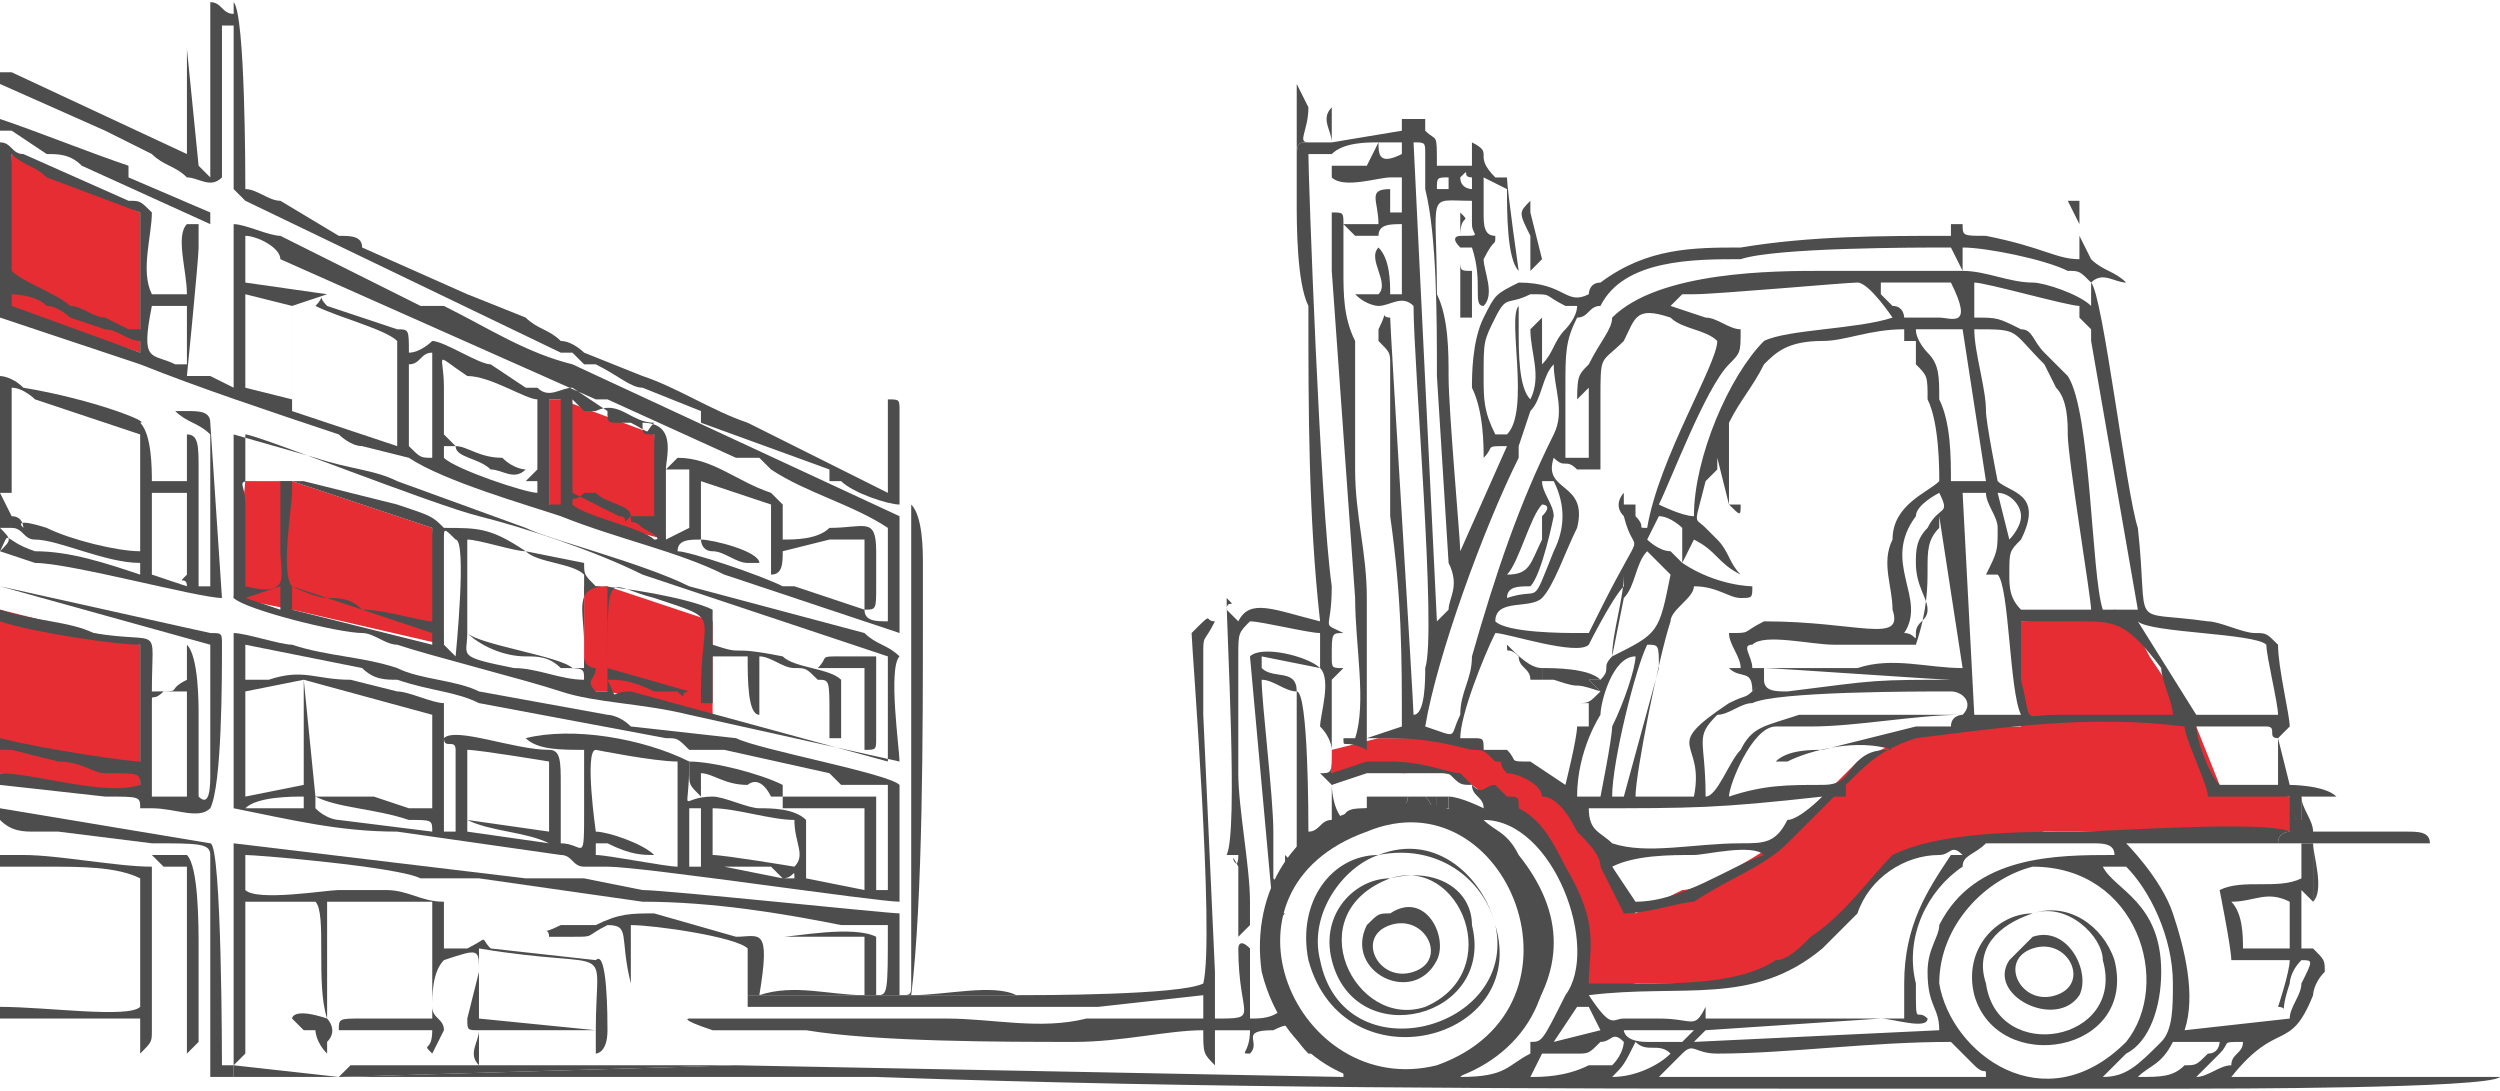<?xml version="1.0" encoding="UTF-8"?> <!-- Creator: CorelDRAW X7 --> <svg xmlns="http://www.w3.org/2000/svg" xmlns:xlink="http://www.w3.org/1999/xlink" xml:space="preserve" width="0.534in" height="0.233in" version="1.1" style="shape-rendering:geometricPrecision; text-rendering:geometricPrecision; image-rendering:optimizeQuality; fill-rule:evenodd; clip-rule:evenodd" viewBox="0 0 214 93"> <defs> <style type="text/css"> <![CDATA[ .fil1 {fill:#4D4D4D} .fil0 {fill:#E52D33} ]]> </style> </defs> <g id="Layer_x0020_1">  <g id="_2822800387504"> <polygon class="fil0" points="1,13 12,18 12,30 0,26 "></polygon> <path class="fil0" d="M118 63c0,0 -4,1 -4,1 0,0 0,3 0,3 0,0 4,-2 6,-1 2,0 5,-1 8,3 0,0 5,1 7,8 0,0 1,5 0,7l0 1 5 -1 7 0c0,0 5,0 6,-2 0,0 4,-3 6,-5 0,0 3,-5 9,-5l7 -1 8 0 14 0 0 -3 -1 0 -6 -1 -2 -5 -4 -6c0,0 -2,-4 -3,-4 -1,1 -9,1 -9,1l1 6 0 3c0,0 -9,0 -10,1l-4 2 -7 7c0,0 -6,4 -8,4l-4 2 -2 -4 -3 -5 -4 -3 -4 -2 -3 -1 -3 0 -3 0z"></path> <polygon class="fil0" points="21,41 25,41 37,45 38,55 25,52 20,51 "></polygon> <polygon class="fil0" points="0,52 12,55 12,68 0,66 "></polygon> <polygon class="fil0" points="52,50 61,53 61,61 52,59 50,59 50,58 50,50 "></polygon> <polygon class="fil0" points="48,34 56,37 57,46 49,44 47,43 47,42 47,34 "></polygon> <g> <path class="fil1" d="M167 89c1,1 2,2 2,2 1,1 1,0 1,1 -1,0 -24,0 -28,0 1,-1 1,-1 2,-2 1,-1 1,0 3,0 6,0 13,-1 20,-1zm-29 3c1,-1 1,-1 2,-3 1,1 2,0 3,1 -1,1 -3,2 -5,2zm-7 0l1 -2c1,0 2,0 3,0 1,0 1,0 2,-1 1,0 1,-1 2,0 0,0 0,1 -1,2 -1,0 -1,0 -2,0 -2,1 -4,1 -5,1zm57 0c1,-1 1,-1 2,-2 1,-1 0,-1 2,-1 0,1 -1,1 -1,2 -1,0 -2,1 -3,1zm-5 0c1,-1 2,-1 3,-3l4 0c0,0 0,1 -1,1 -1,1 -1,1 -2,1 -1,1 -2,1 -4,1zm-44 -4c0,0 0,0 0,0l6 0 -1 1c-1,0 -2,0 -3,0 -2,0 -2,-1 -2,-1zm-6 1l2 -3c0,0 0,0 0,0 0,0 0,0 0,0 0,0 1,0 1,0l1 2 -4 1zm33 -5c0,-5 4,-9 8,-10 9,0 12,10 8,15 -7,7 -15,1 -16,-5zm25 -7c2,0 3,-1 5,0l0 4c-2,0 -3,0 -4,0 0,-1 0,-3 -1,-4zm-11 -3l2 0c2,2 4,6 4,10 0,2 0,4 -1,5 -2,2 -3,3 -5,3l2 -2c2,-1 3,-4 3,-7 0,-6 -4,-7 -5,-9zm-15 9c0,3 1,3 1,5l-21 1 1 -1 15 -1c1,0 4,1 4,0 -1,-1 -1,1 -1,-3 -1,-4 1,-8 4,-10 0,-1 1,-1 2,-2 2,0 7,0 9,0 1,0 2,0 2,1 -5,0 -12,0 -15,6 0,1 -1,2 -1,4zm-2 1l0 3c-1,0 -16,0 -17,0l0 0c0,0 0,0 0,-1 -1,2 -1,1 -4,1 -3,0 -3,0 -3,0 -1,0 -1,1 -3,-2 8,-1 14,1 20,-4l3 -3c1,-3 4,-5 7,-5 1,0 1,-1 2,0l-1 0c-2,3 -4,6 -4,11zm-23 -7c0,0 0,0 0,0l-2 -3c2,-1 5,-1 7,-1 1,0 5,-1 6,0 -3,1 -7,4 -11,4zm-9 12c0,0 0,0 0,0l0 1c-2,1 -2,2 -6,2 2,-2 3,-2 5,-4 4,-5 4,-10 0,-15 -1,-2 -2,-2 -3,-3l0 0c6,0 10,11 7,15 -2,4 -2,4 -3,4zm-16 -19c-1,-1 -1,-3 -1,-3l3 -1 0 2 0 1c-1,0 -2,0 -2,1zm23 2c-1,-1 -2,-1 -2,-3 9,0 11,0 20,-1 0,0 -2,2 -3,2 -1,2 -2,2 -4,2 -4,0 -8,1 -11,0zm-17 -4c0,1 0,0 0,0l0 -2c1,0 2,0 2,0 1,0 0,0 1,0 1,1 1,1 2,1 0,1 1,1 1,2 0,0 -2,-1 -3,-1 0,1 0,1 0,1 1,1 1,1 1,1l1 1c1,0 1,0 2,1 5,5 5,13 -1,18 -8,5 -18,-2 -18,-9l0 -1 -1 -1c0,2 0,3 1,5l1 2c-1,1 -2,1 -3,1l0 -5c0,0 0,-1 0,-1 -1,-1 -1,0 -1,0 0,6 2,6 -2,6 0,-1 0,-1 0,-2 0,-1 0,-1 0,-2l-1 -22c0,-2 0,-3 0,-5 0,-2 0,-1 1,-3 -1,0 0,-1 -2,1 0,1 2,26 1,30 -2,1 -14,1 -16,1 -1,0 -2,0 -3,0l-17 0c-1,0 -1,0 -2,0l0 0 -1 0c0,0 0,-1 0,1 8,0 21,0 30,0l9 -1 0 2c-3,0 -7,0 -10,0 -4,1 -8,0 -12,0 -2,0 -4,0 -5,0 -2,0 -4,0 -6,0 -4,0 -7,0 -11,0 0,0 -1,0 2,1l8 0c6,1 17,1 23,1 4,0 8,-1 11,-1 0,2 0,2 1,3 0,-1 0,-2 0,-3l3 0c0,2 -1,2 0,2 1,-1 -1,-2 2,-2 2,-1 1,0 3,2 1,0 1,0 2,1 0,0 0,0 0,0 1,0 1,0 1,1l-52 -1 -34 1 -9 -1 0 1c4,0 8,0 13,0l42 0c28,1 56,1 84,1 1,0 2,0 3,0 1,0 8,0 9,0l16 0c3,0 26,0 27,-1l-23 0c4,-5 5,-2 7,-7 0,0 0,-1 1,-2 0,-1 0,-1 -1,-2 0,0 0,0 0,0 0,0 -1,0 -1,0 0,0 0,0 0,0l0 -5 1 1c0,-2 0,-4 0,-5 -1,0 -1,0 -1,0l0 3c-2,1 -5,0 -7,1 0,0 1,5 1,6l5 0c0,1 -1,4 -1,4 1,0 0,1 1,-2 0,0 0,-1 1,-2 1,0 1,0 0,2 0,1 -1,2 -1,3l-9 1c1,-3 0,-7 -1,-10 -1,-3 -4,-6 -4,-6l13 0c0,-1 1,-1 1,-1 1,0 0,0 0,0 -2,-1 -16,0 -18,0 -5,0 -12,0 -16,2 -2,2 -4,5 -7,7 -1,1 -2,2 -3,2 -3,2 -8,2 -12,2 -1,0 -3,0 -4,0 0,-3 1,-5 -2,-10 -1,-2 -2,-4 -4,-5 0,-1 0,-1 -1,-1 0,0 0,0 -1,-1 -1,0 -1,1 -2,0l-1 -1c-1,0 -3,-1 -6,-1l-1 0c-1,0 0,0 -1,0l0 -2c4,0 5,0 9,1 1,0 1,0 2,1l0 0c1,0 0,0 1,1 1,0 3,1 3,2 1,0 2,1 3,3 1,1 2,2 2,3l2 4c2,0 5,-1 6,-1 3,-2 6,-3 8,-5l4 -4c1,0 1,0 1,0l0 -1c0,0 0,0 0,0 2,-2 3,-3 6,-4 8,-1 15,-2 23,-1 0,1 2,5 2,6l1 0c0,0 0,0 0,0l6 0 0 1c1,1 0,1 1,1 0,-1 0,-1 0,-2 1,0 2,0 3,0 -1,-1 -4,-1 -4,-1l-1 -4c1,-1 0,0 1,-1l0 0c0,-1 -1,-5 -1,-7 -1,-1 -1,-1 -2,-1 -1,0 -3,-1 -4,-1 -7,-1 -5,1 -6,-8 -1,-3 -3,-20 -4,-21 1,-1 2,0 3,0 -1,-1 -2,-1 -3,-2 0,0 0,0 0,0 0,0 0,0 0,0l-1 -2c0,-1 0,-2 0,-3 -1,0 -1,0 -1,0l1 2c0,1 0,2 0,3 -2,0 -3,-1 -8,-2 -2,0 -2,0 -2,-1l-1 0c0,1 0,0 0,1 -6,0 -12,0 -18,1 -4,0 -8,0 -12,3 -1,0 -1,1 -1,1 -2,1 -2,-1 -6,-1 -2,1 -2,1 -3,3 -1,2 -1,5 -1,6 1,2 1,5 1,6 1,-1 0,-1 2,-1l-4 9c0,0 0,0 0,0 0,-1 -1,-12 -1,-15 0,-2 0,-5 -1,-7 0,-9 -1,-8 3,-8 0,0 0,1 0,2 0,1 1,1 -1,1 0,-2 1,-1 0,-2l0 2c0,0 -1,0 0,1 1,0 0,0 1,0 1,3 0,5 1,5 1,-1 0,-3 0,-4 1,-2 1,-1 1,-2 -1,0 -1,-1 -1,-2 0,-1 0,-2 0,-3l2 1c0,2 0,6 1,7 0,0 -1,-7 -1,-8 0,0 0,0 -1,0 -2,-2 0,-2 -2,-3 0,0 0,0 0,0 0,0 0,0 0,0 0,1 0,1 0,2l-3 0c0,-3 0,-2 -1,-3 0,-1 0,0 0,0l0 -1c0,0 0,0 0,0l-2 0c0,-1 0,-6 0,-7l0 8 -6 1 0 -2c0,0 0,1 0,2 -1,0 -1,0 -2,0 -1,0 -1,0 -1,2l0 3c0,2 0,7 1,9 0,9 0,18 1,27 -4,-1 -6,-2 -7,0l-1 -1c0,-1 1,0 0,-1 0,3 1,20 0,22l1 0c0,2 -1,-1 0,1 0,1 0,5 0,6 1,-1 1,-1 1,-1 0,-1 0,-1 0,-2 0,-3 -1,-8 -1,-11l0 -10c0,-2 0,-2 1,-3 1,0 5,1 6,1l0 3c-1,-1 -5,-2 -6,-1l2 22 0 1c0,0 0,0 1,-1l-1 0c0,-1 0,-1 0,-2 1,0 0,1 1,0 0,0 0,0 0,0 -1,-1 0,0 -1,-1l0 -4c0,-3 -1,-11 -1,-13 1,0 2,1 3,1l0 13c0,0 0,0 0,1 -1,0 0,0 0,1 0,-1 1,-1 1,0 0,-1 0,-2 1,-2 1,-1 2,-2 4,-2l0 0c0,0 0,0 0,0 0,1 0,1 0,1 1,-1 0,0 0,-1l1 0c0,0 0,0 0,0 0,0 0,-1 0,-1l1 0c0,0 1,0 1,0 1,-1 0,-1 1,-1l-2 0 -2 0 0 -2 4 0 0 2zm-11 6c0,0 1,0 0,0 0,-1 1,0 0,-1l0 1zm78 -12l6 0c1,0 0,1 1,1l0 4c-2,0 -5,0 -5,0 -1,-1 -2,-4 -2,-5zm-36 3c0,0 0,0 1,0 2,-1 6,-2 9,-1 -1,0 -2,0 -3,1 -1,1 -1,2 -3,2 -3,0 -5,0 -8,1 0,-1 2,-6 4,-6 1,0 2,0 3,0 4,0 9,-1 13,-1 0,0 -1,0 -1,1l-1 0c-1,0 -1,0 -2,0l-8 2c-1,0 -3,0 -4,1zm-6 3c0,-5 -1,-5 1,-7 1,0 2,-1 3,-1 2,-1 14,-1 17,-1 1,0 2,1 1,2 -5,0 -10,0 -14,0 -3,1 -4,1 -5,3 -1,1 -2,4 -3,4zm5 -11c1,0 15,1 16,1 1,0 1,0 1,0 -8,0 -7,0 -15,1 -1,0 -2,0 -2,-1 -2,2 -1,1 -3,2 -6,4 -2,3 -3,8l-5 0c0,-2 2,-12 3,-15 0,-1 2,-2 2,-3 2,0 3,1 4,1 1,0 1,0 1,-1 0,0 -3,0 -6,-2l1 -2c2,1 2,2 4,3 -1,-1 -1,-2 -2,-3 0,0 0,0 -1,-1 -1,-1 -1,0 0,-4 1,-1 1,-1 1,-1l0 0c0,0 0,-1 0,-1l1 4c1,1 1,1 1,0 0,0 0,0 -1,0 0,-3 0,-5 0,-7 1,-2 2,-3 3,-5 1,-1 2,-2 5,-2 2,0 4,-1 7,-1l0 1c0,0 0,0 1,0 0,1 0,1 0,2 1,1 1,1 1,3 1,2 1,6 1,7 -1,1 -4,2 -4,5 -1,2 0,4 0,6 1,3 -3,1 -11,1 -2,1 -1,1 -3,1 0,1 1,2 1,3 0,0 0,0 0,0 0,0 -1,0 -1,0 1,1 2,0 2,2 0,0 1,-1 1,-1l0 -1zm-43 0l0 -1 5 1c1,1 0,4 0,5 1,1 1,2 1,2 0,2 0,2 -1,2l1 1c0,1 0,2 0,3 -1,0 -1,1 -2,1 0,-1 0,-12 -1,-12 0,-2 -2,-1 -3,-2zm29 11l-2 0c0,-4 2,-7 2,-7 0,-1 1,-5 3,-5 0,1 -1,4 -2,6 0,1 -1,6 -1,6zm2 0l-1 0c0,-3 2,-11 3,-13 1,0 1,0 1,2l-3 11zm2 -21l2 2c-1,5 -1,5 -5,7l1 -5c1,-1 1,-3 2,-4zm42 6c1,1 10,1 11,2 0,1 1,5 1,6l-7 0 -5 -8zm-10 0c1,0 3,0 5,0 3,0 4,0 7,4 0,1 1,3 1,4 -3,0 -7,0 -10,0 -3,0 -2,1 -3,-3 0,-1 0,-3 0,-5zm-7 -9l2 13c-3,0 -6,-1 -9,0 -3,0 -6,0 -9,0 0,-1 -1,-2 0,-2 1,-1 5,0 7,0 3,0 5,0 7,0 2,-6 0,-8 2,-10 0,0 0,0 0,-1 0,0 0,0 0,0l0 0zm-29 14c-2,0 -1,0 -1,0l1 1 0 0c-1,1 -1,1 -2,1 0,0 0,0 1,0 0,1 0,0 0,1l0 1c0,0 0,0 -1,0 0,1 -1,5 -1,5l-3 -2c-2,0 -1,0 -2,-1 -1,0 -1,0 -2,0 0,-1 0,-1 -1,-1l-1 0c0,-2 2,-7 3,-9 1,0 7,2 8,1 0,0 2,-4 3,-5l0 -1c0,2 -1,5 -1,7 -1,1 0,1 -1,2zm7 -10l-1 -1c-1,0 -2,-1 -2,-1l1 -2c1,0 2,1 2,1 0,1 0,2 0,3zm24 -6l2 0c0,1 1,2 1,3 0,2 0,2 -1,4 1,0 1,0 1,0 1,1 1,10 2,12l-4 0 -1 -19zm-39 7c1,-1 2,-5 3,-6 0,0 1,0 0,1 0,1 0,2 0,2 -1,2 -1,3 -3,3zm42 -7c1,0 2,1 2,2 0,1 -1,2 -1,2l-1 -4zm-8 12l0 0c2,-3 -2,-6 1,-10 0,-1 2,-2 2,-2 1,2 0,1 -1,3 -1,1 -1,2 -1,3 0,2 1,3 1,4 0,1 -1,1 -1,2 0,1 0,0 -1,0zm-31 -13c1,0 0,0 1,0 1,2 1,4 0,6 -2,5 -1,3 -4,4 0,-1 1,-1 2,-1 1,-1 2,-6 2,-6 0,-1 -1,-2 -1,-3zm-10 21c1,-6 5,-17 8,-23 0,-1 0,-1 0,-1l1 -3c1,-1 1,-3 2,-4 0,2 1,4 0,6 -3,6 -5,12 -7,19 0,2 -1,3 -1,5 -1,2 0,2 -3,1zm47 -34c4,0 3,0 6,3l1 2c1,1 1,3 1,4 0,2 2,14 2,15l-6 0c-1,-1 -1,-2 -1,-3 0,-2 0,-2 1,-3 2,-4 -1,-4 -2,-5 0,0 -1,-5 -1,-6 0,-2 -1,-5 -1,-7zm-28 17c-1,0 0,0 -1,-1 0,0 0,-1 0,-1 0,0 -1,0 -1,0 0,-1 0,-1 0,-1 0,0 -1,1 0,2 1,4 2,0 -2,8l-1 2c0,0 0,0 0,0l-1 0c-1,0 -6,0 -7,-1 0,-2 3,-1 4,-2 1,-1 2,-4 3,-6 1,-4 -3,-3 -2,-6 1,1 1,0 2,1 0,0 1,0 2,0 0,-2 0,-4 0,-6 0,-4 0,-3 2,-5 1,-2 1,-3 4,-2 1,1 3,1 4,2 0,2 -5,10 -6,16zm23 -17l4 0 2 13 -3 0c0,-2 0,-5 -1,-7 0,-2 0,-3 -1,-4 0,0 -1,-1 -1,-2zm-21 -2l1 -1c0,0 0,0 1,0 2,0 13,-1 14,-1 1,0 3,3 3,3 -3,1 -9,1 -11,2 -3,3 -6,10 -6,15 -1,0 -3,-1 -3,-1 1,-2 4,-10 6,-12 1,-1 1,-1 1,-3 -1,0 -2,-1 -3,-1l-3 -1c0,0 0,0 0,0zm-14 11l-1 0c-1,-2 -1,-3 -1,-5 0,-3 0,-3 1,-5 1,-2 1,-1 3,-2 2,0 1,0 3,1l1 0c0,1 -1,2 -1,2 -1,1 -1,2 -2,3 0,-1 0,-1 0,-2 0,-1 0,-1 0,-2 -1,1 0,0 -1,1 0,2 1,4 0,6 -1,-1 -1,-4 -1,-6 0,-1 0,-1 0,-2 -1,1 1,9 -1,11zm44 -9c-2,-1 -2,-1 -4,-1l0 -3c1,0 8,2 9,2l0 1c0,0 1,1 1,1 0,0 0,1 0,1l4 23 -3 0c-1,-3 -1,-17 -3,-20l-2 -2c-1,-1 -1,-2 -2,-2zm-12 -4l6 0c2,4 0,3 -1,3 -1,0 -2,0 -3,0 0,0 0,-1 -1,-1l-1 -1c0,-1 0,0 0,-1zm-26 11l0 -1c1,-1 0,0 1,-1 0,0 0,0 0,0l0 6c-1,0 -1,0 -2,0 0,-2 0,-4 0,-6 0,-3 0,-4 1,-6 1,0 1,-1 2,-1 2,-4 8,-4 12,-4 3,-1 15,-1 18,-1l1 2c-4,0 -8,0 -12,0 -4,0 -14,0 -18,4 0,1 -1,2 -2,4 -1,1 -1,1 -1,4zm44 -9c-1,-1 -4,-2 -5,-2 -2,0 -4,-1 -6,-1l0 -2c2,0 7,1 9,2 1,0 1,0 2,1l0 2zm-53 -11c0,0 0,0 0,1 0,0 0,0 0,0 0,0 -1,0 -1,-1 1,-1 0,0 1,0zm-3 1c0,-1 0,-1 1,-1 0,1 0,1 0,1l-1 0zm-5 3c-1,0 -1,0 -1,0 -2,0 -1,0 -2,0l1 1c0,0 0,0 0,0 1,0 1,0 2,0 0,-1 1,-1 2,-1l0 6 -1 0c0,-1 0,-3 -1,-4 -1,1 1,3 0,4 -1,0 -1,0 -2,0 1,1 2,1 2,1 1,0 2,-1 3,0 0,5 2,28 1,31 0,1 0,4 -1,4 0,-1 -2,-33 -2,-34 0,0 0,0 0,0 -1,0 0,-1 -1,1 0,0 0,1 0,1 1,1 1,1 1,2l0 13c1,7 1,12 1,18l-3 1c0,-4 0,-8 0,-12 0,-4 -1,-7 -1,-11 0,-4 0,-8 0,-11 -1,-2 -1,-4 -1,-6 0,-1 0,-2 0,-3 0,0 0,-1 0,-1 0,-1 0,-1 -1,-1 0,0 0,3 0,5l2 28c0,4 1,9 0,12 0,0 0,0 -1,0 0,1 0,0 2,1l0 1 -3 1 0 -8 1 -1c-1,0 -1,0 -1,-1 0,-2 0,-2 1,-2 -2,-1 -1,0 -1,-4 -1,-7 -2,-35 -2,-37l2 0 0 2c1,1 4,0 5,0l1 0c0,0 0,0 0,2 0,0 0,1 0,1l-1 0c0,-1 0,-1 0,-2 -2,0 -1,1 -1,3zm-4 -6c1,-1 3,-1 4,-1l-1 2c0,0 -2,0 -3,0l0 -1zm7 -1c1,0 1,0 1,1 0,1 0,2 0,3 1,4 1,11 1,16l1 16c1,2 0,3 0,4 -1,1 -1,1 -1,1l-2 -41zm-1 0c0,0 0,-1 0,0 0,0 0,0 0,1 0,0 0,0 0,0 -2,1 -2,0 -2,-1l2 0z"></path> <path class="fil1" d="M28 25l-7 -1 0 -4c1,0 3,1 3,2l27 12c1,0 1,0 1,0 0,0 0,0 0,0l11 5c1,0 1,0 1,0 0,0 0,0 0,0 1,0 1,0 1,0l1 1c3,2 7,3 10,5l0 8c-1,0 -2,0 -2,-1l-6 -2c0,0 -1,0 -1,0 -2,-1 -8,-3 -9,-3 0,-1 1,-1 2,-1 0,0 0,1 1,1l0 0c0,0 0,0 0,0 1,0 2,1 3,1l1 0c0,-1 -4,-2 -5,-2 0,-1 0,-4 0,-5l6 2c0,2 0,5 0,6 1,0 1,-1 1,-2l4 -1c1,0 2,0 3,0 0,2 0,4 0,6 1,0 1,0 1,-2l0 -3c0,-3 -1,-2 -4,-2 -1,1 -3,1 -4,1l0 -3 -1 -1c-3,-1 -5,-3 -8,-3 -1,1 0,0 -1,1 1,0 0,0 1,0 1,1 0,0 0,0 1,0 1,0 1,0l0 5 -2 1c0,-1 0,-4 0,-6 0,-1 1,-4 -2,-4 0,1 0,1 1,1l0 7c-1,0 -1,0 -2,0 0,1 0,0 1,1 0,0 2,1 1,1 -1,-1 -6,-2 -7,-3 0,-1 0,0 1,-1l-1 0c0,0 0,0 0,0 0,-1 0,-1 0,-2l0 -6c0,0 1,1 1,1 1,0 1,0 2,0l-3 -2c0,0 0,0 0,0 -1,0 -2,1 -3,0l-1 0c0,0 0,0 0,0 0,0 0,0 0,0l-3 -2c-1,0 -4,-2 -5,-2 0,0 -1,1 -2,1 0,-2 0,-2 -1,-2l-6 -2c-1,-1 0,-1 -1,0 2,1 6,2 7,3l0 9 -9 -3 0 -7 0 -2 3 -1zm25 19c1,0 0,1 1,0 0,-1 -2,-1 -3,-2l-2 0 4 2zm-2 -9c0,0 0,0 1,0 0,1 0,1 1,1 0,0 1,0 1,0 2,1 1,1 2,0 -2,0 -3,-2 -5,-1zm-4 -1l1 0 0 9 -1 0 0 -9zm-9 3c0,-1 0,-2 0,-4 0,-3 -1,-3 2,-1 2,0 5,2 6,2l0 6c-1,1 0,0 -1,1l1 0 0 1c-1,0 -7,-2 -8,-3l0 -1c1,0 0,0 1,0l-1 -1zm1 1c0,1 2,1 3,2l0 0c1,0 2,1 3,0 0,0 -1,0 -2,-1 -2,0 -3,-1 -4,-1zm-4 -7c1,0 1,-1 2,-1l0 9c-1,0 -1,0 -2,-1l0 -7zm-6 6c0,0 1,1 2,1l4 1c3,2 10,4 13,5 5,2 10,3 14,5l15 5 0 -10 -28 -13c-4,-1 -7,-3 -11,-5l-2 0c-2,-1 -4,-2 -6,-3l-6 -3c0,0 0,0 0,0 -1,0 -3,-1 -4,-1l0 14 -2 -1 0 -14 -7 -3c0,0 0,-1 0,-1 -3,-1 -8,-3 -11,-4l0 1 1 0 3 2c1,0 2,0 3,1l11 5c0,2 0,4 0,6l0 7 -2 0c0,0 1,-10 1,-11 0,0 0,-1 0,-2 0,0 0,0 -1,0 -1,1 0,4 0,6 -1,0 -2,0 -3,0 -1,-2 0,-5 0,-7 -1,-1 -1,-1 -2,-1l-9 -4c-1,0 -1,-1 -2,-1l0 15 12 4c5,2 11,4 17,6zm-8 -12l4 1 0 8 -4 -1 0 -8zm-8 1c0,0 2,0 3,0 0,2 0,4 0,5 0,0 0,0 -1,0 -2,-1 -3,0 -2,-5zm-7 1l3 1c1,0 2,1 3,1l0 1 -11 -4c0,-1 0,-1 0,-1 0,0 2,0 3,1 1,0 2,1 2,1zm-5 -14c1,1 2,1 3,2l8 3 0 10c-1,0 0,0 -1,0l-2 -1c-1,0 -2,-1 -3,-1 -1,-1 -4,-2 -5,-3l0 -10z"></path> <path class="fil1" d="M13 68l0 -8c0,-1 0,0 1,-1l2 0 0 9c-1,0 -2,0 -3,0zm-13 -4l1 0 4 1c2,0 3,1 4,1 3,0 3,0 3,1 -3,1 -9,-1 -12,-1l0 0 0 1 9 1c3,0 3,0 3,1l0 0c0,0 0,0 0,0 0,0 0,0 1,0 2,0 4,1 5,0 1,-2 1,-11 1,-14 0,-1 0,-1 -1,-1l-18 -4 0 0 18 5 0 11c0,1 0,3 -1,2 0,-2 0,-5 0,-7 0,-1 0,-5 -1,-6 0,0 0,2 0,3 -2,1 0,1 -3,1 0,-6 1,-4 -5,-5 -2,-1 -5,-1 -8,-2l0 1 0 0c3,1 10,2 12,2l0 10c-1,0 -8,-1 -12,-2l0 1zm13 -22c2,0 2,0 3,0 0,2 0,5 0,7 -1,1 0,0 0,1l-3 -1c0,-1 0,-5 0,-7zm-13 5l3 1c3,0 14,3 16,3l-1 -15c0,-1 -1,-1 -2,-1 -1,0 0,0 -1,0 1,1 2,1 3,2l0 13c-1,0 -1,0 -1,0l0 -10c0,-2 0,-3 -1,-3l0 4c0,0 0,0 -1,0l-2 0c0,-1 0,-4 -1,-5 1,0 -4,-2 -10,-3 -1,-1 -2,-1 -2,-1l0 10c0,0 0,0 1,0l0 -9c1,0 2,1 2,1l6 2 3 1 0 2 0 8c-2,0 -6,-1 -8,-2 0,0 -3,-1 -2,0 0,0 0,-1 -1,-1 0,0 0,0 0,0l-1 -2 0 1 0 2 1 0c1,0 1,1 2,1 2,0 6,2 9,2l0 1c-3,-1 -6,-2 -9,-2 -3,-1 -2,-2 -3,0 1,-1 1,-1 0,-2l0 0 0 2z"></path> <path class="fil1" d="M61 74c1,0 4,0 5,0 0,0 1,1 1,1 1,0 1,-1 1,0 1,0 0,0 -1,0l-5 -1c-1,0 -1,0 -1,0zm-2 -5c1,0 0,0 1,0 0,2 0,4 0,5l-1 0c0,-1 0,-3 0,-5zm-8 2c0,0 -1,-7 0,-7 0,0 5,1 7,1 0,2 0,6 0,9 -1,0 -6,-1 -7,-1 0,-1 0,-1 0,-1 0,0 -1,0 1,0 2,1 3,1 4,1 -1,-1 -4,-2 -5,-2zm-11 -1c2,1 5,1 7,2l-7 -1 0 -1zm21 -1c2,0 5,1 7,1 0,2 1,3 0,4 0,0 -6,-1 -7,-1l0 -4zm-24 2l-8 -1c0,0 -1,0 -2,-1l0 -1c2,1 5,1 8,2 2,0 2,0 2,1zm-16 -2c1,-1 4,-1 5,-1l0 1 -5 0zm19 -5c1,0 7,1 7,1 0,2 0,4 0,6l-7 -1 0 -6zm-19 -5l5 -1 0 6 0 2 0 1 -5 1 0 -9zm5 -1l11 3 0 8c-2,0 0,0 -2,0l-3 -1c-2,0 -4,0 -5,0l-1 -10zm24 11c0,5 0,3 -2,3l0 -5c0,-2 0,-3 -1,-3 -3,0 -8,-2 -9,-1 0,1 1,0 1,1l0 7 -1 0 0 -11c-1,0 -3,-1 -4,-1l-4 -1c-3,0 -4,-1 -7,0 -1,0 -1,0 -2,0l0 -3 10 2c1,1 2,1 3,1 3,1 5,1 7,2l16 3c1,0 1,0 2,1 1,0 2,0 3,0l9 2c0,0 1,1 1,1 2,0 3,0 4,0l0 9 -1 0c0,-2 0,-7 0,-8 -1,0 -3,0 -4,0l-3 0c0,0 0,0 0,0 0,0 -1,0 -1,0 0,0 0,1 0,1 0,-1 0,0 0,0 1,0 0,0 1,0 1,0 5,0 6,0 0,1 0,5 0,7l-5 -1 0 -5c-1,-1 -3,-1 -4,-1 -1,0 -3,-1 -4,-1 -3,0 -2,2 -2,-3 -4,-2 -10,-3 -14,-2 1,1 3,1 5,1 0,1 0,3 0,5zm-30 -15c0,1 0,13 0,15 5,1 9,2 14,2l14 2c1,0 1,1 2,1 1,0 1,0 2,0 3,0 23,3 25,3l0 -10c-1,-1 -12,-3 -14,-4l-9 -1c-1,-1 -2,-1 -2,-1l-11 -2c-2,-1 -5,-1 -7,-2 -3,-1 -6,-1 -9,-2 -1,0 -4,-1 -5,-1z"></path> <path class="fil1" d="M0 7l9 4c0,0 0,0 0,0l4 2c1,1 2,1 3,2 1,0 2,1 3,0l0 -13 1 0 0 14c0,0 1,1 1,1l27 13c1,0 0,0 1,0 0,0 0,0 1,1 0,0 1,0 1,0 2,1 3,2 4,2l5 2c0,0 0,0 0,0 0,0 0,1 0,1l11 4c0,0 0,0 0,0 0,1 0,1 0,1l0 0c0,0 0,0 0,0 0,0 0,0 0,0 1,0 1,0 1,0 1,1 4,2 5,2 0,-2 0,-6 0,-8 0,-1 0,-1 -1,-1 0,1 0,7 0,8l-12 -6c-3,-1 -6,-3 -9,-4l-5 -2c0,0 -1,-1 -2,-1 -1,-1 -2,-1 -3,-2l-5 -2c0,0 0,0 0,0 0,0 0,0 0,0l-9 -4c0,-1 -1,-1 -2,-1l-5 -3c-1,0 -2,-1 -3,-1 0,-1 0,-15 -1,-16 0,0 0,1 0,1 -1,0 -1,-1 -2,-1l0 15 -1 -1 -1 -10c0,0 0,0 0,2l0 7 -15 -7c0,0 0,0 0,0l-1 0 0 1z"></path> <path class="fil1" d="M51 88l-10 -1 0 -6c12,2 10,-1 10,7zm-22 4l34 -1c-1,0 -4,0 -5,0 -2,0 -4,0 -6,0 -2,0 -9,0 -11,0l0 -1c0,-1 0,-2 0,-2l10 0c0,1 0,1 0,2 0,0 1,0 1,-2 0,-1 0,-7 -1,-6l-9 -1c-1,-1 0,-1 -2,0l-2 0 0 -4c-2,0 -3,-1 -5,-1 -1,0 -3,0 -4,0 -1,0 -7,1 -8,0l0 -3c1,0 13,1 15,2 1,0 2,0 2,0 1,0 1,0 3,0l14 2c6,0 12,1 17,2 1,0 1,0 2,0 1,0 1,0 2,0l0 0c0,6 0,6 -1,6 0,-2 0,-4 0,-5 -2,-1 -7,0 -8,0 0,0 0,0 2,0l5 0 0 5c-3,0 -6,-1 -9,0 1,0 1,0 2,0l17 0c1,0 2,0 3,0 -2,-1 -6,0 -9,0 1,-8 1,-23 1,-32 0,-2 0,-4 0,-5 0,-1 0,-4 -1,-5 0,0 0,0 0,1 0,0 0,1 0,1l0 39c0,1 0,1 -1,1 0,-2 0,-6 0,-7 -1,0 -20,-2 -22,-2l-5 -1c-2,0 -3,0 -5,0l-25 -3c0,1 0,13 0,17 0,1 0,1 0,2 1,-1 1,-1 1,-1 0,-1 0,-11 0,-13 2,0 3,0 5,0 1,0 1,0 1,0 1,1 0,7 1,10 -3,-1 -3,0 -3,0l1 1c1,0 1,0 1,0 0,0 0,1 1,2 0,-1 0,0 0,-1 1,-1 0,-2 0,-2l0 -10 9 0c0,1 0,8 0,10 -2,0 -3,0 -4,0 -1,0 -2,0 -2,0 -2,0 -2,0 -2,1l8 0c0,2 -1,1 0,2l1 -2c0,-1 -1,-1 -1,-2 0,-1 0,-3 1,-4 3,-1 3,-1 3,1l-1 4c0,1 0,1 1,1 0,1 -1,2 0,3 -2,0 -4,0 -6,0l-5 0c0,0 0,0 -1,1z"></path> <path class="fil1" d="M0 70c1,1 2,1 3,1 1,0 1,0 2,0l8 1c4,0 5,0 5,1l0 19c0,0 0,-1 0,0l2 0 0 -1 -1 0c0,0 0,-19 -1,-19l-18 -3 0 1z"></path> <path class="fil1" d="M40 46c1,0 4,1 5,1 1,1 4,1 5,2l0 7c0,0 0,0 0,-1 0,-3 -1,-5 2,-5 0,3 0,5 0,7 0,1 0,1 0,2l-1 0c-1,-1 0,-1 0,-2 0,0 -1,0 -1,-1 0,1 0,0 0,1l-1 0c-1,-1 -8,-2 -9,-3l0 -8zm0 8c1,1 3,2 5,2 1,0 2,0 3,1 2,0 2,0 2,1 -2,0 -4,-1 -6,-1 -5,-1 -4,-1 -4,-3zm-1 2l-1 -1c0,0 0,-8 0,-9 0,-1 0,-1 1,0 1,0 0,10 0,10zm-14 -6c0,0 12,4 12,4l0 1 -12 -3 0 -2zm-1 0l0 2 -3 -1 3 -1zm1 0c-1,-1 0,-7 0,-8 0,-1 0,-1 0,-1l12 4 0 8c-1,0 -4,-1 -6,-1 -1,-1 -2,-1 -3,-1 -1,0 -3,-1 -3,-1zm-4 -7c0,-2 -1,-2 1,-2 0,0 1,0 2,0l0 6c0,2 1,4 -3,3l0 -7zm0 -6c1,0 16,6 20,7 4,1 10,3 14,5l21 7 0 9 -22 -6c-2,0 -1,1 -2,-1 1,0 2,0 4,1l2 0c1,1 0,0 1,0l-7 -2c0,-9 0,-7 4,-6 6,2 4,1 4,8 0,0 0,0 0,1 1,0 0,0 1,0 0,0 -1,0 0,0l0 -4 3 0c0,2 0,5 1,5l0 -5c1,0 2,1 3,1 1,0 1,0 2,1 1,0 1,0 1,3 0,1 0,1 0,2 1,0 1,0 1,0l0 -5c-1,-1 -4,-1 -5,-2 -5,-1 -3,0 -6,-1l0 -3c-2,-1 -8,-2 -10,-2 -1,-1 -1,-1 -1,-2l-5 -1c-3,-2 -4,-2 -7,-2 -1,-1 -1,-1 -4,-2l-8 -2c-2,0 -3,0 -5,0l0 -4zm-1 14c1,1 9,3 11,3 1,0 2,1 3,1 3,1 11,3 14,4 3,1 7,1 11,2l18 4c0,-1 -1,-8 0,-9 -1,-1 -2,-1 -3,-2l-15 -4c-4,-2 -12,-4 -14,-5l-11 -4c-2,-1 -4,-1 -7,-2l-7 -2 0 14z"></path> <path class="fil1" d="M18 92c0,-1 0,0 0,0 -3,0 -10,0 -18,0l0 0 3 0c5,0 10,0 15,0z"></path> <path class="fil1" d="M12 86c-1,1 -8,0 -12,0l0 1 12 0c0,2 0,2 0,3 1,-1 1,-1 1,-2l0 -14c-3,0 -8,-1 -11,-1l-2 0 0 1 4 0c3,0 6,0 8,1 0,2 0,4 0,6 0,2 0,4 0,5z"></path> <path class="fil1" d="M118 73c-3,1 -6,5 -5,9 2,10 17,6 15,-3 -1,-4 -5,-7 -10,-6zm0 0c-4,0 -7,4 -6,9 3,11 19,7 16,-3 -1,-4 -5,-8 -10,-6z"></path> <path class="fil1" d="M64 85l1 0c1,-6 0,-5 -2,-5l-7 -2c-2,0 -3,0 -5,1l-3 0c-2,1 -1,0 -1,1l2 0c2,0 1,0 3,-1 2,0 1,1 2,5 0,2 0,3 0,4 0,2 0,1 0,2l0 -11c2,0 9,1 10,2l0 4z"></path> <path class="fil1" d="M15 73c-1,0 -1,0 -2,0 1,1 1,1 1,1 1,0 1,0 2,0 0,0 0,12 0,14 0,2 0,1 0,2 1,-1 0,0 1,-1l0 -8c0,-2 0,-7 -1,-8 0,0 0,0 -1,0z"></path> <path class="fil1" d="M119 79c3,-1 5,3 2,4 -3,1 -5,-3 -2,-4zm0 -1c-1,0 -1,0 -2,1 -2,4 4,7 6,3 1,-2 -1,-6 -4,-4z"></path> <path class="fil1" d="M196 69l0 2c0,0 1,0 0,0 0,0 -1,0 -1,1l2 0 0 0c0,0 0,0 1,0 0,1 0,3 0,5 1,-1 0,-4 0,-5l10 0c0,0 0,0 0,0 0,-1 -1,-1 -2,-1 -3,0 -6,0 -8,0 0,-1 -1,-2 -1,-3 0,1 0,1 0,2 -1,0 0,0 -1,-1z"></path> <path class="fil1" d="M70 57c2,0 3,0 4,0 0,1 0,2 0,4 0,2 0,2 0,3 1,0 1,0 1,-1l0 -7c-1,0 -2,0 -3,0 -2,0 -1,0 -2,1z"></path> <path class="fil1" d="M67 67c-2,-1 -6,-2 -8,-2l0 1c0,0 0,0 0,0 0,1 0,1 1,2 0,-1 0,-1 0,-2 1,0 2,1 4,1 0,0 1,-1 2,1l1 0 0 -1z"></path> <path class="fil1" d="M131 58c1,0 1,0 2,0 3,1 1,0 4,1l-1 -1c0,0 -1,0 1,0 -1,-1 -4,-1 -5,-1 0,0 0,0 0,1l-1 0z"></path> <path class="fil1" d="M119 68l2 0c-1,0 0,0 -1,1 0,0 -1,0 -1,0l2 0c3,0 1,0 3,0l0 0c0,1 0,1 0,1 0,0 1,0 1,0 0,0 0,0 0,0 0,0 0,0 -1,-1 0,0 0,0 0,-1l-1 0 0 1c-1,0 0,0 -1,-1l1 0c-1,0 0,0 -2,0 0,0 0,1 0,0 -1,0 -1,0 -2,0z"></path> <path class="fil1" d="M111 14c0,0 0,1 0,1l0 2c0,0 0,0 0,0l0 -3c0,-2 0,-2 1,-2 1,0 1,0 2,0 0,-1 0,-2 0,-2 0,-2 0,-1 0,-1 -1,1 0,2 0,3 -1,0 -1,0 -1,0 -1,0 0,0 -1,0 -1,0 0,-1 0,-3 0,0 -1,-2 -1,-2 0,1 0,3 0,4 0,3 0,1 0,3z"></path> <path class="fil1" d="M131 23c1,-1 0,0 1,-1l-1 -4c0,-1 0,-1 0,-1 -1,1 -1,1 0,3 0,0 0,1 0,1 0,1 0,1 0,2z"></path> <path class="fil1" d="M125 27l1 0 0 -4c-1,0 -1,0 -1,-1 0,1 0,0 0,3 0,1 0,1 0,2z"></path> <path class="fil1" d="M131 58l1 0c0,-1 0,-1 0,-1 -1,0 -2,-1 -3,-2 0,1 0,0 1,1 0,1 1,1 1,2z"></path> <path class="fil1" d="M123 68l0 0 -1 0c1,1 0,1 1,1l0 -1zm1 1l0 0 0 0z"></path> <path class="fil1" d="M117 71c12,-5 20,15 6,20 -12,3 -20,-15 -6,-20zm0 -2c-6,1 -10,7 -9,14 4,16 28,11 24,-5 -1,-6 -7,-11 -15,-9z"></path> <path class="fil1" d="M119 75c6,-2 10,8 3,11 -6,2 -11,-8 -3,-11zm0 0c-3,0 -6,3 -5,7 2,8 14,5 12,-3 0,-3 -3,-5 -7,-4z"></path> <path class="fil1" d="M174 81c3,-1 5,3 2,4 -3,1 -5,-3 -2,-4zm0 -1c-1,1 -1,1 -2,2 -2,3 4,6 6,3 1,-2 -1,-6 -4,-5z"></path> <path class="fil1" d="M174 78c-3,1 -5,3 -4,6 1,7 12,5 10,-2 0,-2 -3,-5 -6,-4zm0 0c-3,0 -6,3 -5,7 2,7 14,5 12,-3 -1,-3 -4,-5 -7,-4z"></path> </g> </g> </g> </svg> 